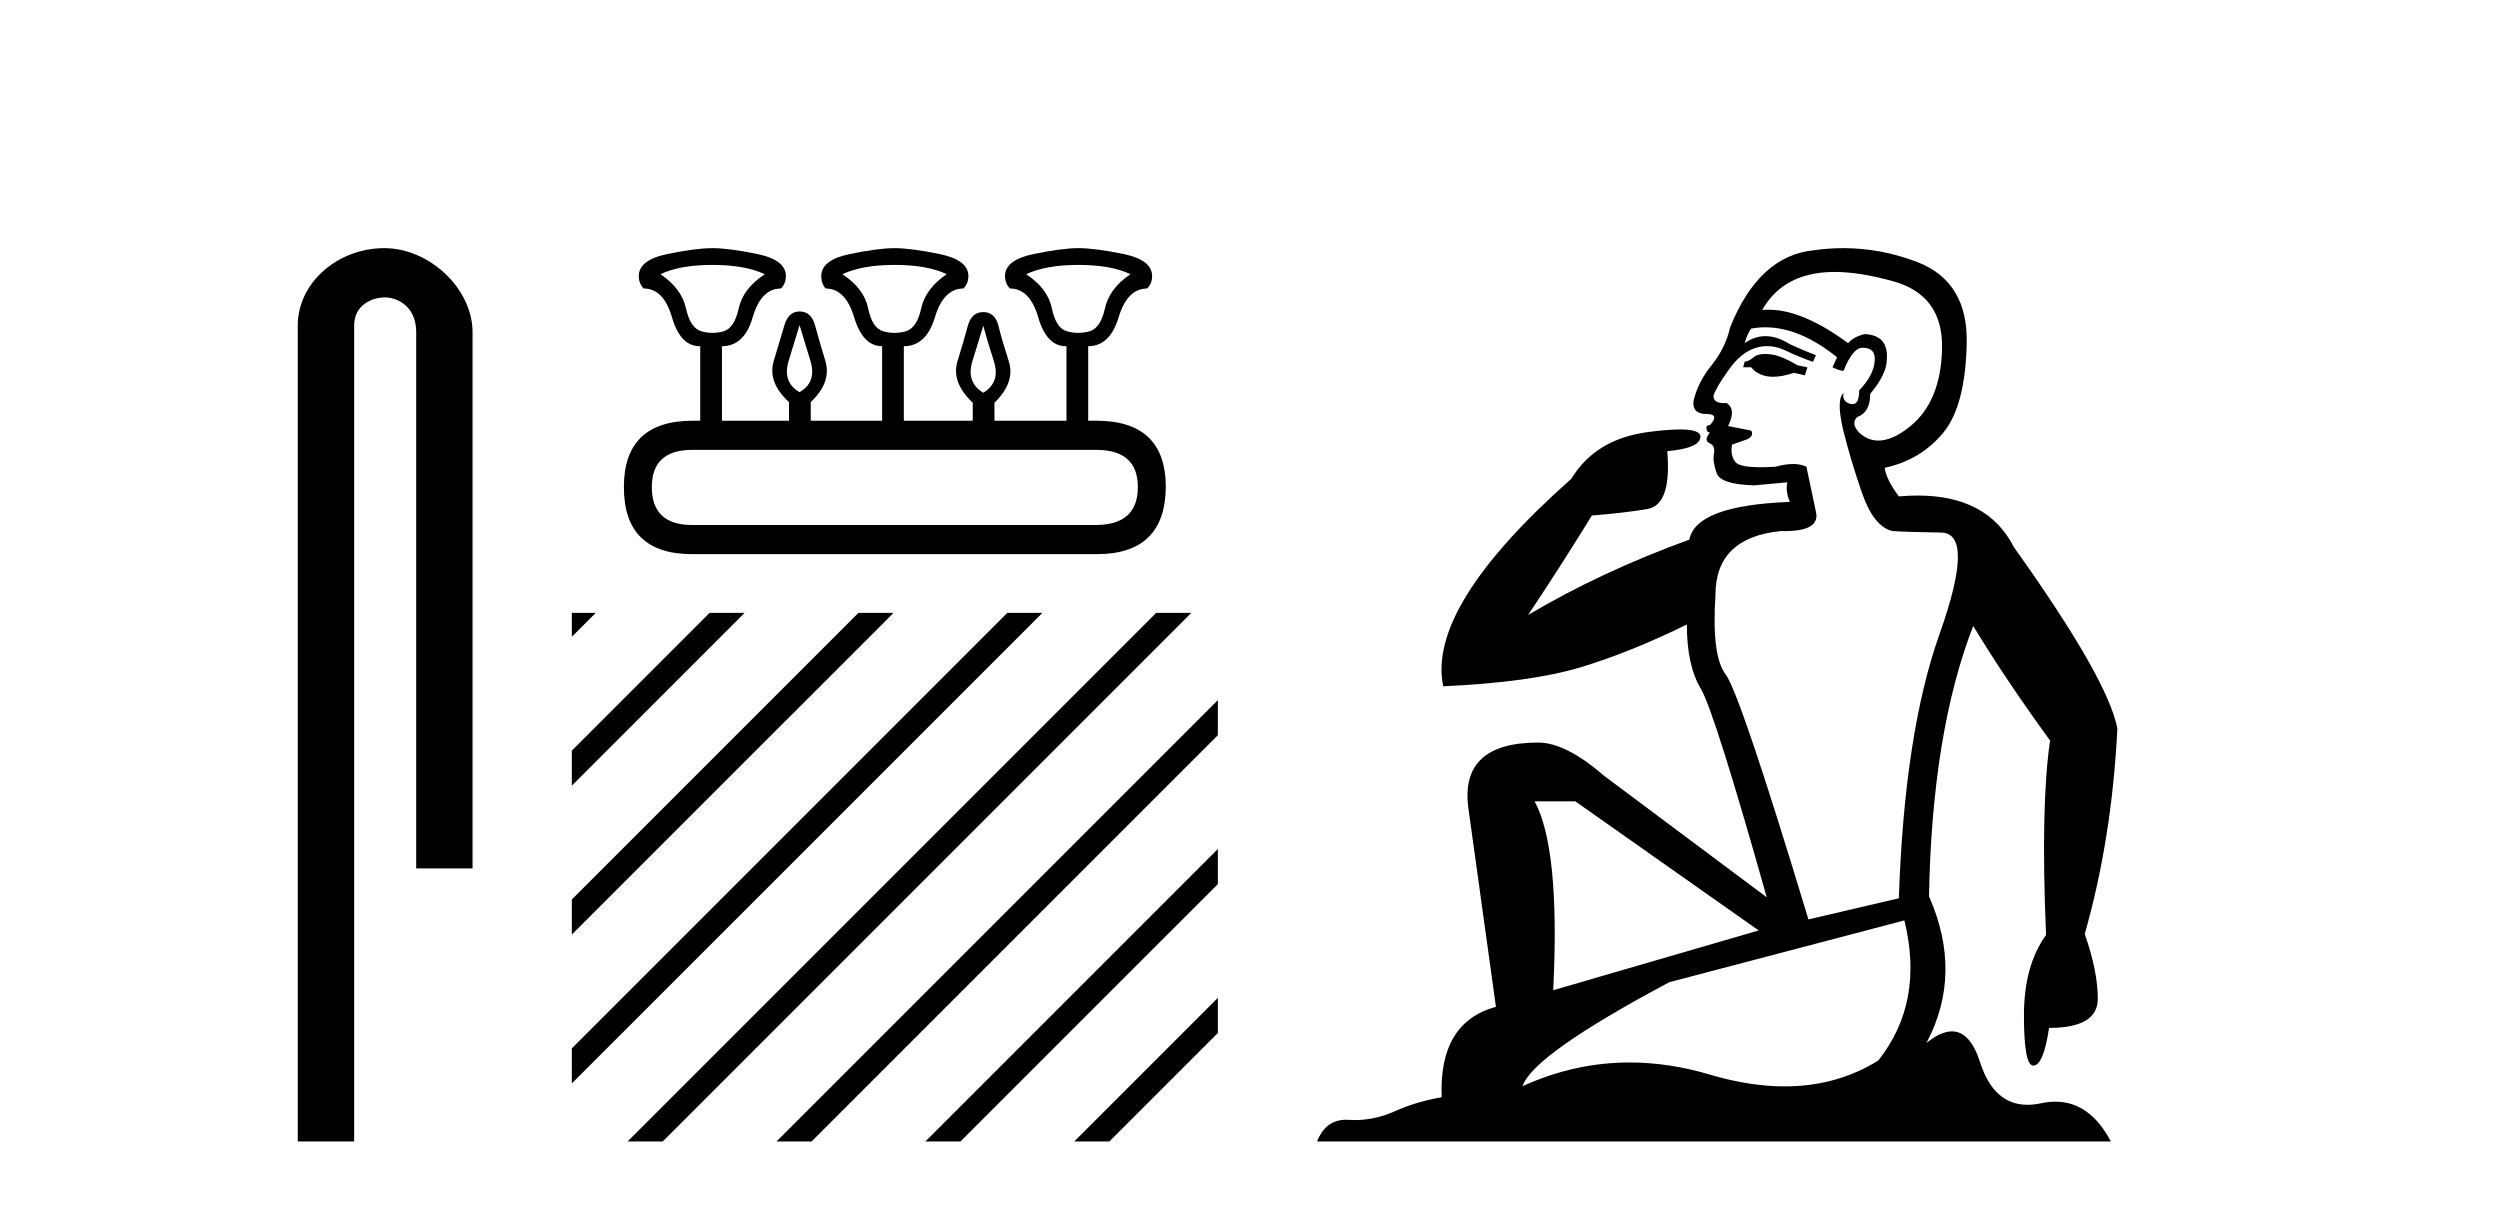 <?xml version='1.0' encoding='UTF-8' standalone='yes'?><svg xmlns='http://www.w3.org/2000/svg' xmlns:xlink='http://www.w3.org/1999/xlink' width='85.0' height='41.0' ><path d='M 13.069 8.437 C 11.5 8.437 10.124 9.591 10.124 11.072 L 10.124 38.809 L 12.041 38.809 L 12.041 11.072 C 12.041 10.346 12.68 10.111 13.081 10.111 C 13.502 10.111 14.151 10.406 14.151 11.296 L 14.151 29.526 L 16.067 29.526 L 16.067 11.296 C 16.067 9.813 14.598 8.437 13.069 8.437 Z' style='fill:#000000;stroke:none' /><path d='M 24.23 9.007 Q 25.328 9.007 26.003 9.323 Q 25.264 9.809 25.117 10.484 Q 24.969 11.159 24.599 11.265 Q 24.415 11.318 24.227 11.318 Q 24.04 11.318 23.85 11.265 Q 23.47 11.159 23.323 10.484 Q 23.175 9.809 22.457 9.323 Q 23.112 9.007 24.23 9.007 ZM 30.414 9.007 Q 31.532 9.007 32.187 9.323 Q 31.469 9.809 31.321 10.484 Q 31.174 11.159 30.794 11.265 Q 30.604 11.318 30.414 11.318 Q 30.224 11.318 30.034 11.265 Q 29.654 11.159 29.517 10.484 Q 29.38 9.809 28.641 9.323 Q 29.316 9.007 30.414 9.007 ZM 36.661 9.007 Q 37.779 9.007 38.434 9.323 Q 37.716 9.809 37.568 10.484 Q 37.421 11.159 37.041 11.265 Q 36.851 11.318 36.661 11.318 Q 36.471 11.318 36.281 11.265 Q 35.901 11.159 35.764 10.484 Q 35.627 9.809 34.888 9.323 Q 35.563 9.007 36.661 9.007 ZM 27.185 11.054 Q 27.333 11.539 27.554 12.267 Q 27.776 12.995 27.185 13.333 Q 26.594 12.995 26.815 12.267 Q 27.037 11.539 27.185 11.054 ZM 33.432 11.075 Q 33.558 11.56 33.791 12.278 Q 34.023 12.995 33.432 13.354 Q 32.841 12.995 33.062 12.278 Q 33.284 11.56 33.432 11.075 ZM 37.273 15.296 Q 38.687 15.296 38.687 16.562 Q 38.687 17.828 37.294 17.85 L 23.534 17.85 Q 22.162 17.85 22.162 16.562 Q 22.162 15.296 23.534 15.296 ZM 24.23 8.437 Q 23.66 8.437 22.689 8.637 Q 21.719 8.838 21.719 9.387 Q 21.719 9.64 21.887 9.809 Q 22.563 9.809 22.848 10.79 Q 23.133 11.771 23.787 11.771 L 23.808 11.771 L 23.808 14.304 L 23.555 14.304 Q 21.212 14.304 21.212 16.562 Q 21.212 18.841 23.534 18.841 L 37.294 18.841 Q 39.616 18.841 39.637 16.562 Q 39.637 14.304 37.273 14.304 L 36.999 14.304 L 36.999 11.771 Q 37.737 11.771 38.033 10.79 Q 38.328 9.809 39.003 9.809 Q 39.172 9.64 39.172 9.387 Q 39.172 8.838 38.202 8.637 Q 37.231 8.437 36.661 8.437 Q 36.112 8.437 35.141 8.637 Q 34.17 8.838 34.17 9.387 Q 34.17 9.64 34.339 9.809 Q 35.015 9.809 35.3 10.79 Q 35.585 11.771 36.239 11.771 L 36.26 11.771 L 36.26 14.304 L 33.812 14.304 L 33.812 13.692 Q 34.529 12.995 34.297 12.278 Q 34.065 11.56 33.949 11.085 Q 33.833 10.611 33.432 10.611 Q 33.031 10.611 32.904 11.085 Q 32.778 11.56 32.556 12.278 Q 32.334 12.995 33.073 13.692 L 33.073 14.304 L 30.73 14.304 L 30.73 11.771 Q 31.49 11.771 31.786 10.79 Q 32.081 9.809 32.756 9.809 Q 32.925 9.64 32.925 9.387 Q 32.925 8.838 31.944 8.637 Q 30.963 8.437 30.414 8.437 Q 29.865 8.437 28.894 8.637 Q 27.923 8.838 27.923 9.387 Q 27.923 9.64 28.071 9.809 Q 28.747 9.809 29.042 10.79 Q 29.337 11.771 29.992 11.771 L 29.992 14.304 L 27.565 14.304 L 27.565 13.671 Q 28.282 12.995 28.061 12.267 Q 27.839 11.539 27.712 11.064 Q 27.586 10.59 27.185 10.59 Q 26.805 10.59 26.668 11.064 Q 26.531 11.539 26.309 12.267 Q 26.087 12.995 26.826 13.671 L 26.826 14.304 L 24.547 14.304 L 24.547 11.771 Q 25.306 11.771 25.591 10.79 Q 25.876 9.809 26.552 9.809 Q 26.72 9.64 26.72 9.387 Q 26.72 8.838 25.75 8.637 Q 24.779 8.437 24.23 8.437 Z' style='fill:#000000;stroke:none' /><path d='M 19.442 20.838 L 19.442 21.651 L 19.442 21.651 L 19.957 21.137 L 20.255 20.838 ZM 24.124 20.838 L 19.442 25.52 L 19.442 25.52 L 19.442 26.713 L 19.442 26.713 L 25.019 21.137 L 25.317 20.838 ZM 29.186 20.838 L 19.442 30.582 L 19.442 30.582 L 19.442 31.775 L 30.081 21.137 L 30.379 20.838 ZM 34.248 20.838 L 19.442 35.644 L 19.442 36.837 L 35.143 21.137 L 35.441 20.838 ZM 39.31 20.838 L 21.637 38.511 L 21.339 38.809 L 22.532 38.809 L 40.205 21.137 L 40.503 20.838 ZM 41.407 23.804 L 26.7 38.511 L 26.401 38.809 L 27.594 38.809 L 41.407 24.997 L 41.407 23.804 ZM 41.407 28.866 L 31.762 38.511 L 31.463 38.809 L 32.656 38.809 L 41.407 30.059 L 41.407 28.866 ZM 41.407 33.928 L 36.824 38.511 L 36.525 38.809 L 37.719 38.809 L 41.407 35.121 L 41.407 33.928 Z' style='fill:#000000;stroke:none' /><path d='M 60.015 12.036 Q 59.761 12.036 59.642 12.129 Q 59.505 12.266 59.317 12.3 L 59.266 12.488 L 59.539 12.488 Q 59.809 12.81 60.287 12.81 Q 60.596 12.81 60.991 12.676 L 61.367 12.761 L 61.452 12.488 L 61.111 12.419 Q 60.547 12.078 60.171 12.044 Q 60.088 12.036 60.015 12.036 ZM 62.374 9.246 Q 63.213 9.246 64.322 9.55 Q 66.064 10.011 66.03 11.839 Q 65.996 13.649 64.937 14.503 Q 64.343 14.98 63.866 14.98 Q 63.506 14.98 63.212 14.708 Q 62.921 14.401 63.143 14.179 Q 63.587 14.025 63.587 13.393 Q 64.151 12.71 64.151 12.232 Q 64.219 11.395 63.399 11.36 Q 63.024 11.446 62.836 11.668 Q 61.293 10.53 60.134 10.53 Q 60.023 10.53 59.915 10.541 L 59.915 10.541 Q 60.444 9.601 61.504 9.345 Q 61.895 9.246 62.374 9.246 ZM 60.021 11.128 Q 61.188 11.128 62.46 12.146 L 62.306 12.488 Q 62.545 12.607 62.682 12.607 Q 62.99 11.822 63.331 11.822 Q 63.775 11.822 63.741 12.266 Q 63.707 12.761 63.212 13.274 Q 63.212 13.743 62.984 13.743 Q 62.954 13.743 62.921 13.735 Q 62.614 13.649 62.682 13.359 L 62.682 13.359 Q 62.426 13.581 62.665 14.606 Q 62.921 15.648 63.314 16.775 Q 63.707 17.902 64.339 18.056 Q 64.834 18.09 65.996 18.107 Q 67.157 18.124 65.962 21.506 Q 64.749 24.888 64.561 30.542 L 61.486 31.26 Q 59.163 23.573 58.668 22.924 Q 58.19 22.292 58.326 20.225 Q 58.326 18.278 60.547 18.056 Q 60.611 18.058 60.672 18.058 Q 61.889 18.058 61.743 17.407 Q 61.606 16.741 61.418 15.87 Q 61.23 15.776 60.965 15.776 Q 60.701 15.776 60.359 15.87 Q 60.086 15.886 59.866 15.886 Q 59.153 15.886 59.01 15.716 Q 58.822 15.494 58.89 15.118 L 59.42 14.93 Q 59.642 14.811 59.539 14.64 L 58.753 14.486 Q 59.044 13.923 58.702 13.701 Q 58.653 13.704 58.609 13.704 Q 58.258 13.704 58.258 13.461 Q 58.326 13.205 58.753 12.607 Q 59.163 12.01 59.659 11.839 Q 59.872 11.768 60.086 11.768 Q 60.385 11.768 60.684 11.907 Q 61.179 12.146 61.64 12.3 L 61.743 12.078 Q 61.333 11.924 60.854 11.702 Q 60.422 11.429 60.026 11.429 Q 59.656 11.429 59.317 11.668 Q 59.42 11.326 59.539 11.173 Q 59.778 11.128 60.021 11.128 ZM 53.561 27.246 L 59.795 31.635 L 52.809 33.668 Q 53.049 28.851 52.177 27.246 ZM 64.749 31.294 Q 65.432 34.078 63.861 36.059 Q 62.443 36.937 60.678 36.937 Q 59.487 36.937 58.139 36.538 Q 56.749 36.124 55.41 36.124 Q 53.539 36.124 51.767 36.93 Q 52.109 35.871 56.755 33.395 L 64.749 31.294 ZM 62.674 8.437 Q 62.177 8.437 61.674 8.508 Q 59.795 8.696 58.822 11.138 Q 58.668 11.822 58.207 12.402 Q 57.729 12.983 57.575 13.649 Q 57.541 14.076 58.019 14.076 Q 58.48 14.076 58.139 14.452 Q 58.002 14.452 58.019 14.572 Q 58.036 14.708 58.139 14.708 Q 57.917 14.965 58.122 15.067 Q 58.326 15.152 58.275 15.426 Q 58.224 15.682 58.361 16.075 Q 58.48 16.468 59.642 16.502 L 60.769 16.399 L 60.769 16.399 Q 60.701 16.69 60.854 17.065 Q 57.66 17.185 57.438 18.347 Q 54.432 19.44 51.955 20.909 Q 52.997 19.354 54.125 17.527 Q 55.218 17.441 56.021 17.305 Q 56.84 17.151 56.687 15.34 Q 57.814 15.238 57.814 14.845 Q 57.814 14.601 57.121 14.601 Q 56.699 14.601 56.021 14.691 Q 54.244 14.93 53.424 16.28 Q 48.505 20.635 49.069 23.334 Q 52.058 23.197 53.749 22.685 Q 55.44 22.173 57.353 21.233 Q 57.353 22.634 57.831 23.42 Q 58.292 24.205 60.069 30.508 L 54.535 26.374 Q 53.236 25.247 52.297 25.247 Q 49.632 25.247 49.923 27.468 L 50.862 34.232 Q 48.915 34.761 49.017 37.306 Q 48.129 37.46 47.378 37.802 Q 46.729 38.082 46.067 38.082 Q 45.962 38.082 45.857 38.075 Q 45.81 38.072 45.765 38.072 Q 45.07 38.072 44.781 38.809 L 71.769 38.809 Q 71.057 37.457 69.883 37.457 Q 69.648 37.457 69.395 37.511 Q 69.152 37.563 68.934 37.563 Q 67.787 37.563 67.328 36.128 Q 66.989 35.067 66.366 35.067 Q 65.986 35.067 65.5 35.461 Q 66.747 33.104 65.586 30.474 Q 65.688 24.888 67.089 21.284 Q 68.199 23.112 69.702 25.179 Q 69.378 27.399 69.566 31.789 Q 68.814 32.831 68.814 34.522 Q 68.814 36.23 69.132 36.23 Q 69.135 36.23 69.139 36.23 Q 69.48 36.213 69.668 34.949 Q 71.325 34.949 71.325 33.958 Q 71.325 33.019 70.881 31.755 Q 71.803 28.527 71.991 24.769 Q 71.667 23.078 68.472 18.603 Q 67.58 16.848 65.201 16.848 Q 64.893 16.848 64.561 16.878 Q 64.117 16.28 64.083 15.904 Q 65.278 15.648 66.047 14.742 Q 66.816 13.837 66.867 11.719 Q 66.935 9.601 65.21 8.918 Q 63.964 8.437 62.674 8.437 Z' style='fill:#000000;stroke:none' /></svg>